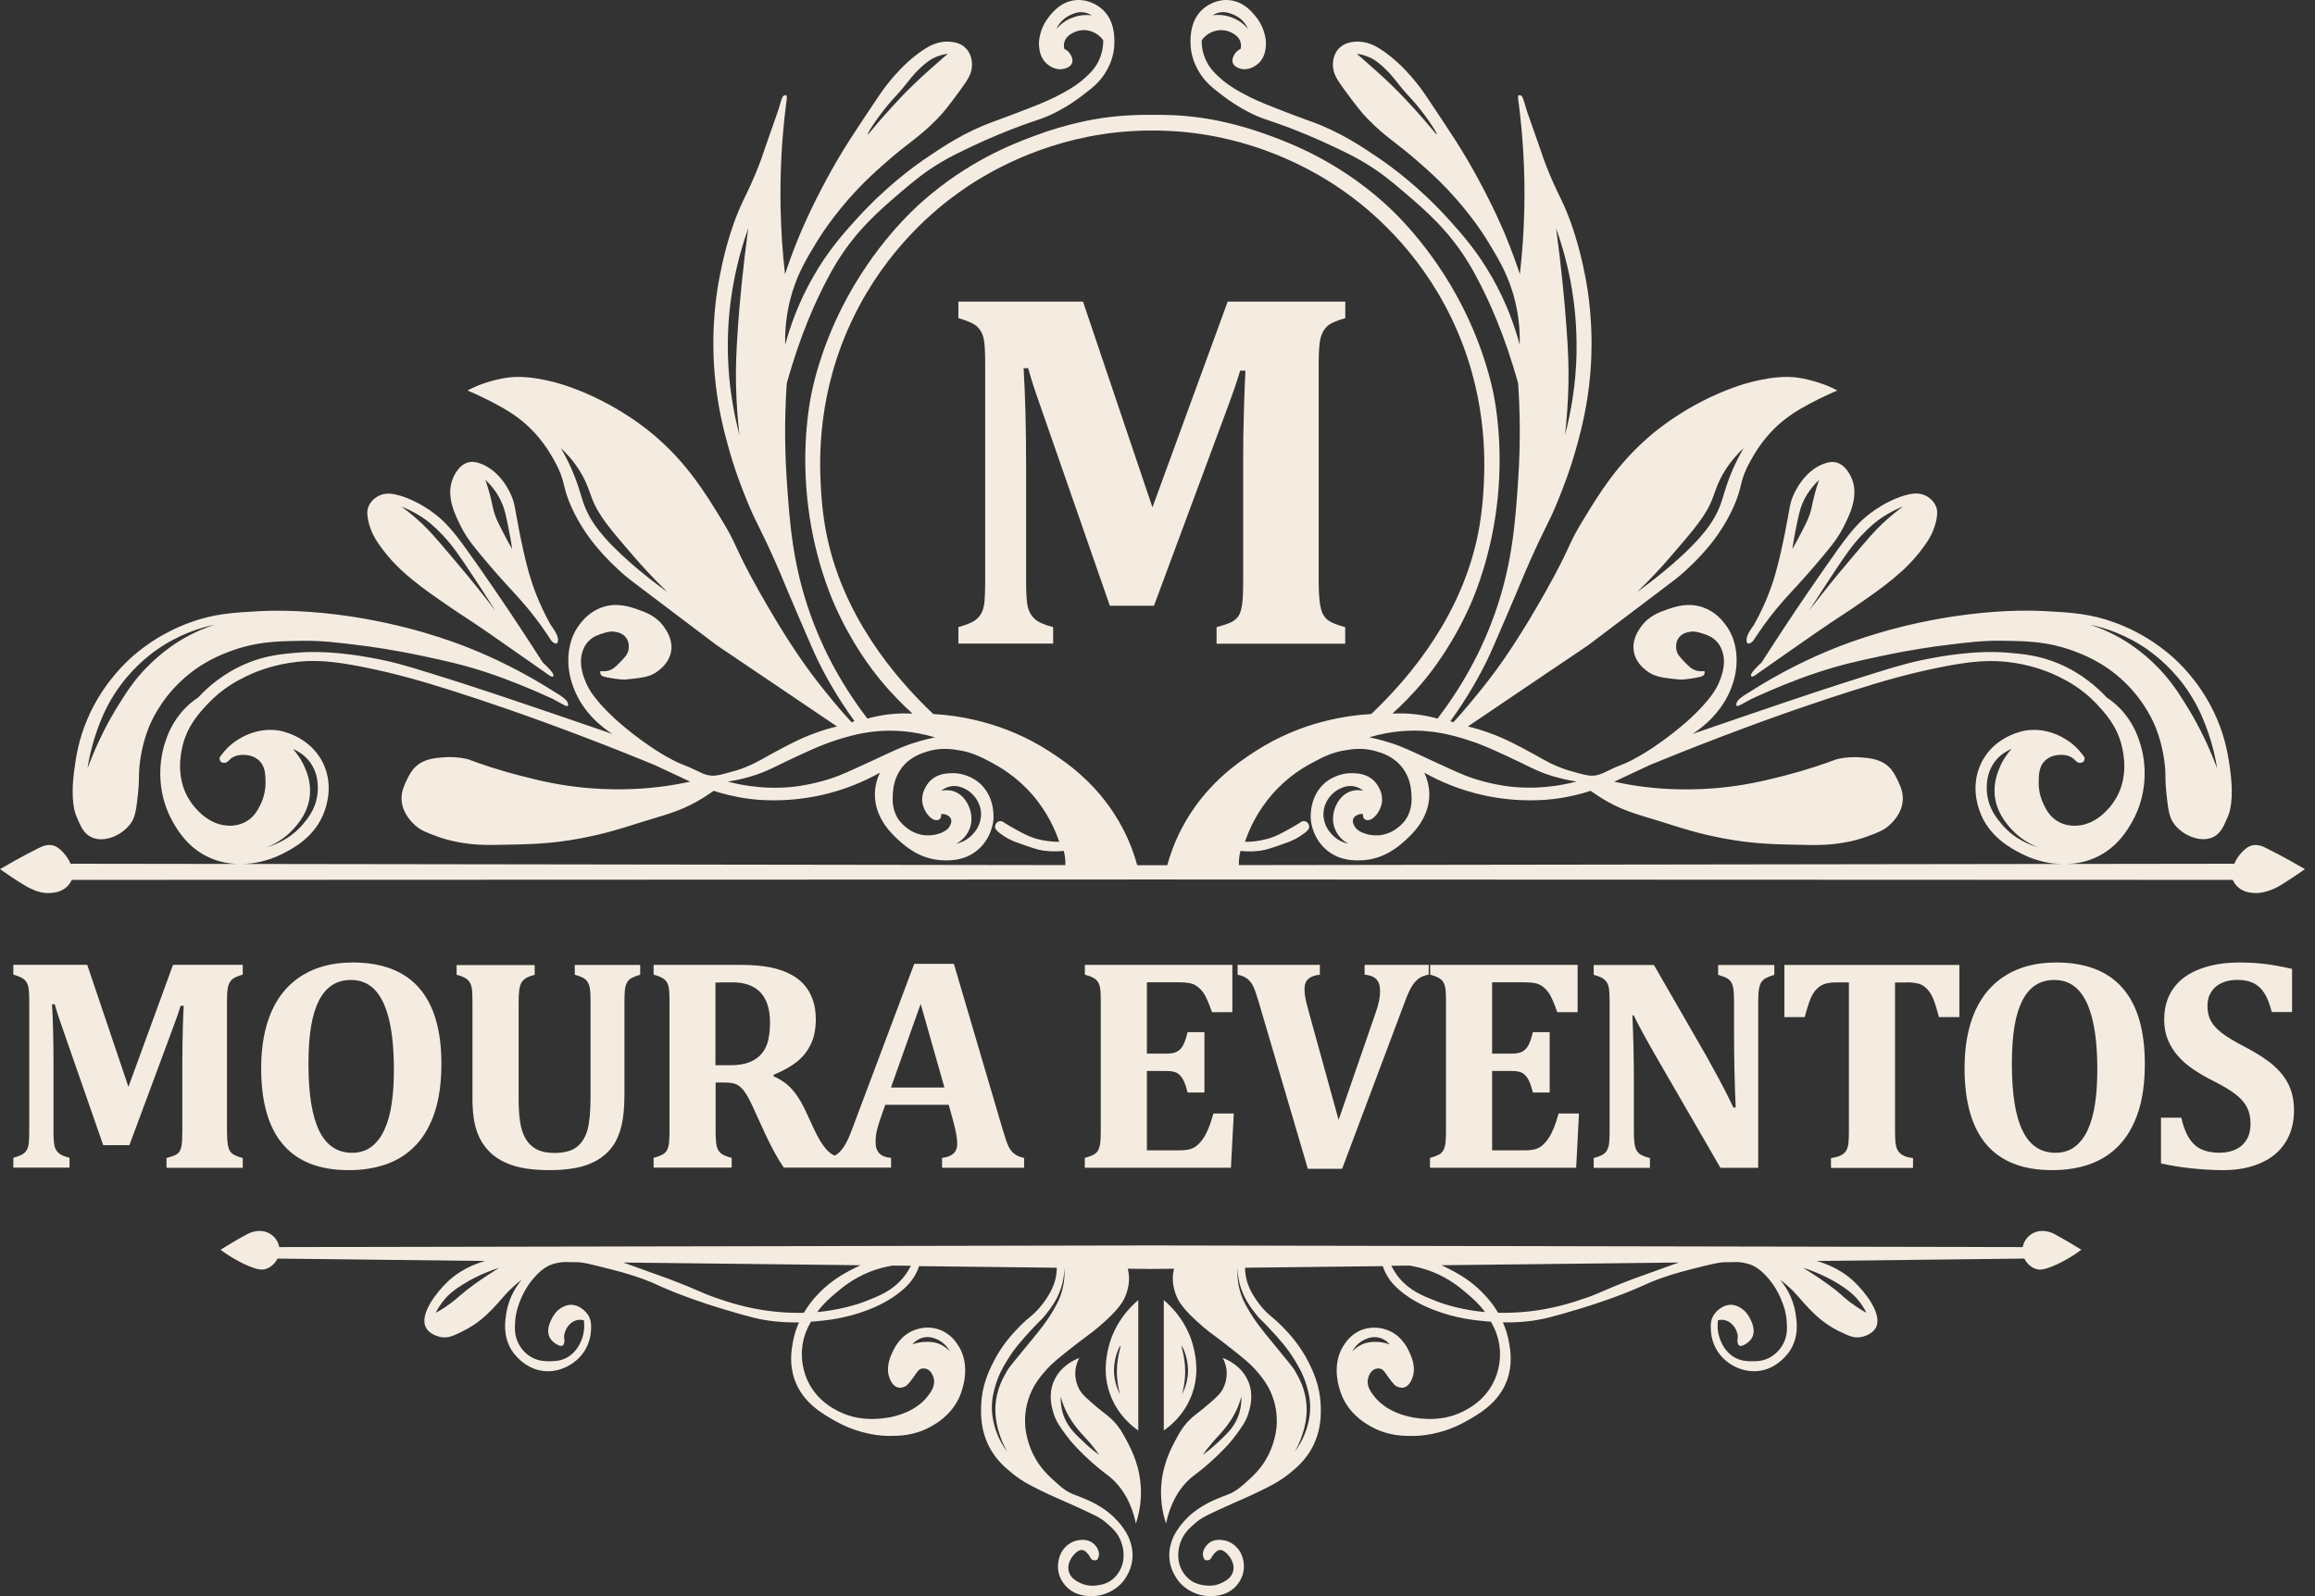 <svg width="116" height="80" viewBox="0 0 116 80" fill="none" xmlns="http://www.w3.org/2000/svg">
<rect x="0" y="0" width="116" height="80" fill="#333333" stroke="none"/>
<path d="M102.506 61.709H102.499C102.728 61.737 102.888 61.82 102.989 61.876C103.532 62.172 104.027 62.475 104.291 62.639C103.814 62.997 103.382 63.227 103.065 63.373C102.43 63.668 102.196 63.655 102.036 63.606C101.675 63.502 101.494 63.19 101.469 63.144C101.462 63.126 101.448 63.105 101.438 63.081L91.027 63.202C92.019 63.477 92.627 63.971 92.92 64.25C93.425 64.73 94.361 65.876 93.992 66.551C93.829 66.847 93.446 66.99 93.189 67.024C92.872 67.066 92.621 66.947 92.193 66.742C91.727 66.52 91.4 66.269 91.257 66.154C90.808 65.792 90.439 65.367 90.147 65.033C90.067 64.943 89.983 64.845 89.848 64.706C89.59 64.445 89.357 64.26 89.2 64.145C89.412 64.4 89.823 64.961 89.962 65.778C90.031 66.192 90.16 66.937 89.712 67.664C89.656 67.755 89.102 68.618 88.086 68.719C87.55 68.771 87.136 68.591 86.993 68.524C86.405 68.256 86.113 67.81 86.047 67.702C85.762 67.243 85.734 66.809 85.727 66.648C85.716 66.44 85.709 66.206 85.841 65.962C85.859 65.923 85.963 65.743 86.179 65.594C86.269 65.528 86.464 65.395 86.739 65.398C86.972 65.402 87.136 65.503 87.233 65.562C87.491 65.722 87.609 65.941 87.668 66.046C87.745 66.185 87.999 66.651 87.794 67.041C87.7 67.219 87.546 67.313 87.494 67.348C87.414 67.4 87.244 67.504 87.147 67.439C87.074 67.39 87.06 67.261 87.06 67.216C87.056 67.147 87.069 67.098 87.069 67.08C87.114 66.862 86.956 66.588 86.944 66.568C86.909 66.509 86.715 66.2 86.356 66.154C86.242 66.14 86.144 66.157 86.085 66.175C86.057 66.373 86.036 66.742 86.199 67.152C86.262 67.312 86.447 67.779 86.934 68.044C87.257 68.222 87.564 68.228 87.776 68.228C87.982 68.232 88.306 68.235 88.657 68.054C89.099 67.824 89.308 67.448 89.381 67.299C89.572 66.902 89.548 66.54 89.527 66.217C89.503 65.82 89.402 65.527 89.325 65.318C89.043 64.525 88.594 64.052 88.493 63.947C88.316 63.763 88.152 63.596 87.874 63.453C87.759 63.397 87.526 63.293 87.105 63.255L86.318 63.265C86.04 63.3 85.757 63.362 85.378 63.456C84.369 63.707 83.86 63.836 83.126 64.103C82.416 64.364 82.458 64.403 81.57 64.758C81.305 64.862 80.352 65.242 79.075 65.621C77.899 65.973 77.31 66.147 76.503 66.231C76.047 66.279 75.643 66.286 75.306 66.279C75.438 66.575 75.546 66.906 75.612 67.274C75.682 67.664 75.803 68.364 75.522 69.157C75.104 70.326 74.095 70.884 73.42 71.26C72.195 71.942 71.081 71.97 70.816 71.97C70.319 71.973 69.581 71.969 68.78 71.545C68.471 71.378 67.726 70.971 67.298 70.087C67.239 69.965 66.609 68.611 67.298 67.483C67.409 67.302 67.691 66.853 68.265 66.644C68.828 66.443 69.326 66.592 69.504 66.658C70.228 66.923 70.521 67.556 70.625 67.779C70.719 67.978 70.976 68.532 70.768 69.067C70.726 69.176 70.607 69.481 70.343 69.544C70.183 69.582 70.044 69.512 69.995 69.491C69.919 69.456 69.828 69.394 69.532 68.977C69.362 68.736 69.312 68.646 69.184 68.605C69.052 68.563 68.931 68.608 68.902 68.618C68.61 68.73 68.543 69.116 68.54 69.147C68.481 69.52 68.731 69.83 68.912 70.049C69.041 70.205 69.25 70.418 69.622 70.63C69.796 70.727 70.336 71.013 71.144 71.093C71.547 71.131 72.407 71.204 73.336 70.731C73.628 70.581 74.29 70.233 74.742 69.453C75.177 68.709 75.177 67.985 75.156 67.661C75.111 67.038 74.895 66.575 74.707 66.244C74.638 66.241 74.575 66.234 74.519 66.231C73.928 66.178 72.97 66.088 71.832 65.649C71.54 65.538 70.771 65.221 70.113 64.653C69.845 64.42 69.671 64.212 69.532 63.985C69.417 63.794 69.34 63.617 69.288 63.46L62.387 63.54C62.387 63.641 62.393 63.76 62.414 63.895C62.473 64.289 62.634 64.759 63.11 65.371C63.542 65.931 63.727 65.948 64.269 66.505C64.551 66.794 65.139 67.403 65.585 68.305C65.794 68.729 66.135 69.436 66.177 70.414C66.194 70.839 66.222 71.684 65.745 72.568C65.397 73.212 64.945 73.581 64.61 73.853C64.067 74.294 63.532 74.548 62.727 74.928C62.512 75.032 62.62 74.977 61.812 75.335C60.434 75.951 60.201 76.077 59.937 76.303C59.616 76.574 59.313 76.842 59.149 77.309C59.101 77.448 58.903 78.04 59.188 78.635C59.237 78.739 59.38 79.025 59.696 79.233C59.943 79.397 60.176 79.431 60.309 79.452C60.472 79.477 60.82 79.522 61.192 79.349C61.37 79.265 61.687 79.115 61.784 78.773C61.885 78.425 61.68 78.127 61.631 78.054C61.603 78.012 61.342 77.636 61.088 77.691C60.938 77.723 60.813 77.904 60.778 77.949C60.698 78.061 60.685 78.141 60.598 78.183C60.518 78.221 60.434 78.204 60.371 78.183C60.343 78.144 60.309 78.088 60.288 78.016C60.222 77.758 60.396 77.49 60.566 77.351C60.824 77.142 61.134 77.177 61.256 77.19C61.614 77.229 61.843 77.434 61.913 77.5C62.369 77.918 62.334 78.523 62.327 78.61C62.292 79.087 62.025 79.407 61.91 79.525C61.409 80.044 60.709 80.006 60.518 79.995C59.762 79.957 59.285 79.497 59.185 79.397C59.121 79.329 58.631 78.825 58.593 78.05C58.572 77.667 58.673 77.368 58.715 77.239C58.826 76.909 58.986 76.689 59.115 76.512C59.164 76.445 59.383 76.149 59.759 75.836C59.812 75.794 60.066 75.586 60.441 75.381C60.734 75.221 61.012 75.109 61.221 75.025C61.523 74.904 61.6 74.889 61.781 74.792C61.941 74.702 62.094 74.594 62.282 74.431C62.773 73.999 63.233 73.595 63.577 72.885C63.949 72.123 63.974 71.454 63.977 71.305C63.988 70.773 63.883 70.366 63.827 70.185C63.604 69.45 63.198 68.98 62.892 68.632C62.627 68.332 62.276 68.05 61.583 67.504C60.789 66.874 60.765 66.909 60.281 66.498C59.269 65.635 59.049 65.208 58.948 64.957C58.76 64.494 58.763 64.135 58.767 64.027C58.77 63.86 58.798 63.718 58.829 63.589L57.671 63.602L56.512 63.589C56.543 63.718 56.567 63.864 56.574 64.027C56.578 64.135 56.581 64.494 56.394 64.957C56.293 65.208 56.073 65.639 55.06 66.498C54.577 66.909 54.552 66.878 53.759 67.504C53.066 68.05 52.715 68.333 52.45 68.632C52.14 68.98 51.736 69.447 51.514 70.185C51.458 70.366 51.35 70.773 51.364 71.305C51.368 71.458 51.396 72.126 51.765 72.885C52.109 73.591 52.564 73.996 53.059 74.431C53.243 74.598 53.397 74.701 53.56 74.792C53.741 74.893 53.818 74.904 54.12 75.025C54.329 75.109 54.608 75.221 54.9 75.381C55.275 75.586 55.529 75.79 55.582 75.836C55.958 76.146 56.178 76.446 56.227 76.512C56.355 76.689 56.515 76.909 56.626 77.239C56.668 77.365 56.769 77.667 56.748 78.05C56.71 78.826 56.222 79.33 56.156 79.397C56.055 79.497 55.578 79.957 54.823 79.995C54.631 80.006 53.933 80.044 53.432 79.525C53.317 79.407 53.048 79.087 53.014 78.61C53.01 78.523 52.975 77.914 53.428 77.5C53.497 77.434 53.727 77.229 54.086 77.19C54.208 77.177 54.517 77.142 54.774 77.351C54.948 77.49 55.123 77.758 55.054 78.016C55.033 78.089 54.998 78.144 54.97 78.183C54.907 78.204 54.82 78.221 54.743 78.183C54.656 78.141 54.639 78.061 54.562 77.949C54.528 77.904 54.403 77.723 54.253 77.691C53.999 77.636 53.738 78.015 53.71 78.054C53.661 78.127 53.459 78.426 53.557 78.773C53.651 79.115 53.971 79.265 54.148 79.349C54.521 79.526 54.869 79.477 55.032 79.452C55.164 79.431 55.398 79.397 55.645 79.233C55.961 79.025 56.101 78.739 56.153 78.635C56.435 78.04 56.24 77.451 56.191 77.309C56.028 76.839 55.725 76.574 55.405 76.303C55.141 76.076 54.907 75.951 53.529 75.335C52.722 74.973 52.829 75.029 52.613 74.928C51.809 74.548 51.273 74.294 50.73 73.853C50.396 73.578 49.944 73.212 49.596 72.568C49.119 71.684 49.147 70.839 49.164 70.414C49.206 69.433 49.547 68.729 49.756 68.305C50.205 67.4 50.789 66.79 51.071 66.505C51.614 65.948 51.796 65.931 52.23 65.371C52.707 64.759 52.867 64.289 52.927 63.895C52.948 63.76 52.954 63.641 52.954 63.54L46.053 63.46C46.001 63.617 45.924 63.794 45.81 63.985C45.67 64.212 45.495 64.424 45.227 64.653C44.573 65.221 43.801 65.538 43.509 65.649C42.371 66.088 41.414 66.178 40.822 66.231C40.767 66.234 40.7 66.237 40.634 66.244C40.446 66.575 40.226 67.038 40.185 67.661C40.164 67.985 40.167 68.709 40.599 69.453C41.054 70.236 41.712 70.581 42.005 70.731C42.934 71.204 43.798 71.131 44.198 71.093C45.005 71.016 45.545 70.727 45.719 70.63C46.094 70.418 46.3 70.205 46.429 70.049C46.606 69.83 46.856 69.52 46.801 69.147C46.794 69.116 46.732 68.73 46.44 68.618C46.412 68.604 46.289 68.563 46.157 68.605C46.029 68.643 45.98 68.733 45.81 68.977C45.514 69.394 45.423 69.456 45.347 69.491C45.298 69.516 45.158 69.582 44.998 69.544C44.737 69.481 44.615 69.175 44.573 69.067C44.364 68.535 44.623 67.978 44.717 67.779C44.821 67.556 45.113 66.923 45.837 66.658C46.014 66.592 46.512 66.439 47.076 66.644C47.65 66.853 47.933 67.302 48.044 67.483C48.733 68.611 48.103 69.965 48.044 70.087C47.616 70.974 46.87 71.381 46.56 71.545C45.76 71.969 45.023 71.97 44.525 71.97C44.261 71.966 43.15 71.938 41.922 71.26C41.243 70.884 40.237 70.327 39.819 69.157C39.538 68.364 39.659 67.664 39.728 67.274C39.795 66.909 39.903 66.575 40.035 66.279C39.698 66.286 39.294 66.276 38.838 66.231C38.03 66.147 37.442 65.973 36.266 65.621C34.985 65.242 34.035 64.862 33.77 64.758C32.883 64.403 32.928 64.365 32.215 64.103C31.48 63.836 30.976 63.71 29.963 63.456C29.584 63.359 29.302 63.296 29.023 63.265L28.236 63.255C27.816 63.293 27.583 63.394 27.468 63.453C27.189 63.596 27.025 63.763 26.848 63.947C26.747 64.052 26.297 64.525 26.016 65.318C25.942 65.527 25.842 65.817 25.814 66.217C25.794 66.54 25.769 66.902 25.96 67.299C26.03 67.448 26.243 67.828 26.685 68.054C27.039 68.235 27.359 68.228 27.564 68.228C27.777 68.225 28.084 68.222 28.407 68.044C28.895 67.776 29.079 67.309 29.142 67.152C29.302 66.742 29.284 66.373 29.256 66.175C29.193 66.154 29.099 66.14 28.984 66.154C28.626 66.196 28.431 66.509 28.396 66.568C28.384 66.589 28.23 66.862 28.271 67.08C28.275 67.098 28.286 67.15 28.282 67.216C28.279 67.261 28.267 67.39 28.194 67.439C28.097 67.504 27.927 67.4 27.847 67.348C27.794 67.313 27.642 67.219 27.548 67.041C27.343 66.651 27.596 66.189 27.673 66.046C27.732 65.942 27.85 65.722 28.107 65.562C28.205 65.503 28.372 65.402 28.602 65.398C28.877 65.395 29.072 65.531 29.162 65.594C29.377 65.743 29.479 65.926 29.5 65.962C29.632 66.206 29.626 66.44 29.615 66.648C29.608 66.812 29.58 67.243 29.295 67.702C29.229 67.81 28.936 68.256 28.348 68.524C28.205 68.591 27.79 68.774 27.255 68.719C26.235 68.614 25.686 67.754 25.63 67.664C25.185 66.937 25.309 66.189 25.379 65.778C25.515 64.96 25.926 64.403 26.142 64.145C25.985 64.26 25.752 64.445 25.494 64.706C25.358 64.842 25.274 64.939 25.194 65.033C24.905 65.367 24.533 65.792 24.084 66.154C23.941 66.269 23.614 66.516 23.148 66.742C22.72 66.951 22.473 67.066 22.152 67.024C21.895 66.99 21.512 66.846 21.349 66.551C20.976 65.876 21.916 64.734 22.421 64.25C22.713 63.968 23.323 63.477 24.314 63.202L13.904 63.081C13.894 63.105 13.883 63.126 13.873 63.144C13.848 63.186 13.667 63.499 13.306 63.606C13.146 63.652 12.916 63.669 12.275 63.373C11.959 63.227 11.527 62.997 11.05 62.639C11.314 62.472 11.809 62.172 12.352 61.876C12.453 61.824 12.613 61.737 12.843 61.709C12.958 61.695 13.219 61.671 13.486 61.813C13.556 61.852 13.88 62.033 13.977 62.434C13.984 62.458 13.988 62.482 13.991 62.506L57.674 62.423L101.357 62.506C101.361 62.482 101.364 62.458 101.371 62.434C101.472 62.034 101.791 61.849 101.861 61.813C102.129 61.667 102.388 61.695 102.506 61.709ZM54.079 68.064C54.01 68.193 53.908 68.423 53.884 68.723C53.877 68.817 53.857 69.214 54.079 69.631C54.176 69.812 54.288 69.941 54.66 70.268C55.207 70.751 55.402 70.86 55.645 71.079L55.791 71.221C56.119 71.562 56.305 71.915 56.512 72.314C56.727 72.725 57.163 73.588 57.17 74.772C57.173 75.14 57.135 75.701 56.919 76.358C56.693 75.311 56.268 74.688 55.913 74.309C55.52 73.884 55.308 73.866 54.406 73.014C53.902 72.537 53.64 72.228 53.421 71.932C53.115 71.517 52.913 71.239 52.784 70.811C52.708 70.553 52.523 69.944 52.784 69.283C53.115 68.438 53.926 68.12 54.079 68.064ZM61.27 68.061C61.423 68.117 62.234 68.434 62.565 69.279C62.825 69.941 62.641 70.55 62.565 70.808C62.436 71.235 62.234 71.51 61.928 71.928C61.712 72.224 61.447 72.53 60.942 73.011L60.938 73.014C60.041 73.866 59.828 73.884 59.432 74.309C59.077 74.688 58.652 75.311 58.426 76.358C58.21 75.701 58.176 75.14 58.176 74.772C58.183 73.585 58.621 72.725 58.833 72.314C59.07 71.859 59.279 71.462 59.703 71.075C59.947 70.856 60.139 70.748 60.688 70.265C61.061 69.938 61.172 69.808 61.27 69.627C61.492 69.209 61.472 68.813 61.465 68.719C61.441 68.42 61.339 68.19 61.27 68.061ZM53.149 69.996C53.136 70.522 53.265 70.898 53.362 71.117C53.578 71.601 53.905 71.903 54.368 72.335L54.364 72.339C54.65 72.6 54.904 72.798 55.081 72.927C55.032 72.854 54.949 72.739 54.841 72.6C54.434 72.067 54.277 71.987 53.943 71.556C53.794 71.361 53.596 71.099 53.411 70.713C53.275 70.431 53.198 70.177 53.149 69.996ZM62.202 69.993C62.153 70.178 62.077 70.428 61.941 70.71C61.757 71.096 61.558 71.36 61.408 71.552C61.074 71.983 60.921 72.064 60.511 72.596L60.507 72.593C60.403 72.728 60.319 72.847 60.267 72.92C60.444 72.791 60.699 72.597 60.984 72.332C61.447 71.9 61.774 71.597 61.99 71.113C62.088 70.897 62.216 70.518 62.202 69.993ZM53.334 63.498C53.334 63.689 53.32 63.982 53.236 64.319C53.055 65.061 52.659 65.562 52.391 65.899C52.154 66.195 52.158 66.133 51.709 66.62C51.243 67.128 50.831 67.573 50.448 68.214C50.264 68.52 50.035 68.907 49.871 69.475C49.791 69.756 49.676 70.17 49.704 70.72C49.711 70.817 49.735 71.243 49.927 71.765C50.09 72.217 50.309 72.551 50.477 72.77C50.365 72.576 50.222 72.3 50.107 71.956C50.017 71.688 49.837 71.127 49.882 70.428C49.934 69.638 50.251 69.073 50.48 68.677C50.558 68.544 50.899 68.13 51.573 67.31C52.113 66.655 52.485 66.206 52.86 65.531C53.024 65.239 53.094 65.071 53.147 64.925L53.143 64.929C53.348 64.354 53.358 63.836 53.334 63.498ZM62.011 63.491C61.99 63.829 61.997 64.348 62.202 64.922C62.254 65.068 62.324 65.235 62.487 65.527C62.863 66.199 63.236 66.651 63.775 67.306C64.451 68.127 64.792 68.542 64.868 68.674C65.098 69.071 65.415 69.635 65.467 70.425C65.515 71.124 65.331 71.684 65.24 71.952C65.125 72.297 64.986 72.572 64.871 72.767C65.038 72.547 65.258 72.213 65.422 71.761C65.613 71.239 65.641 70.814 65.644 70.717C65.676 70.167 65.558 69.753 65.478 69.471C65.314 68.907 65.084 68.517 64.899 68.211C64.517 67.571 64.109 67.125 63.64 66.617C63.191 66.13 63.194 66.192 62.957 65.897L62.954 65.893C62.686 65.555 62.293 65.054 62.108 64.312C62.025 63.971 62.011 63.683 62.011 63.491ZM57.037 71.698C56.734 71.489 56.07 70.967 55.684 70.034C55.235 68.956 55.44 67.996 55.53 67.599C55.837 66.248 56.706 65.441 57.037 65.162V71.698ZM58.315 65.162C58.645 65.441 59.515 66.248 59.821 67.599C59.912 67.996 60.117 68.956 59.668 70.034C59.282 70.967 58.617 71.489 58.315 71.698V65.162ZM56.147 67.452C56.115 67.445 55.83 67.974 55.819 68.643C55.812 69.185 55.986 69.624 56.125 69.895C56.048 69.624 55.965 69.224 55.965 68.74C55.968 67.989 56.181 67.466 56.149 67.455L56.147 67.452ZM59.202 67.459C59.171 67.466 59.387 67.992 59.387 68.743C59.387 69.224 59.304 69.617 59.228 69.888C59.37 69.612 59.539 69.183 59.529 68.649C59.519 67.982 59.234 67.45 59.202 67.459ZM69.114 67.048C68.752 66.954 68.456 67.104 68.338 67.163C67.99 67.337 67.82 67.622 67.761 67.737H67.764C67.851 67.64 68.011 67.487 68.258 67.379C68.519 67.264 68.745 67.257 68.905 67.257C69.201 67.253 69.452 67.316 69.64 67.386C69.57 67.306 69.4 67.121 69.114 67.048ZM47.017 67.16C46.898 67.101 46.603 66.951 46.241 67.045C45.956 67.121 45.781 67.303 45.715 67.383C45.903 67.313 46.154 67.251 46.449 67.254H46.453C46.613 67.254 46.84 67.26 47.101 67.375C47.344 67.483 47.508 67.637 47.595 67.734C47.536 67.62 47.365 67.334 47.017 67.16ZM25.003 63.547C24.178 63.811 23.576 64.138 23.186 64.382C22.717 64.674 22.469 64.897 22.281 65.12C22.062 65.378 21.92 65.625 21.833 65.803C21.948 65.74 22.121 65.639 22.319 65.507C22.737 65.228 23.013 64.97 23.093 64.9V64.904C23.389 64.64 23.928 64.225 25.003 63.547ZM31.783 63.477C32.726 63.812 33.196 63.982 33.446 64.076C35.099 64.699 35.045 64.765 35.904 65.061C36.506 65.266 37.453 65.587 38.727 65.73C39.329 65.799 39.858 65.809 40.282 65.799H40.279C40.645 65.18 41.072 64.769 41.277 64.581C41.865 64.042 42.482 63.728 42.865 63.536C42.952 63.491 43.036 63.453 43.119 63.415L31.227 63.279C31.39 63.338 31.571 63.401 31.783 63.477ZM72.23 63.415C72.313 63.453 72.397 63.494 72.483 63.536C72.866 63.728 73.486 64.042 74.07 64.581C74.276 64.772 74.704 65.18 75.069 65.799C75.494 65.806 76.023 65.796 76.625 65.73C77.895 65.587 78.842 65.269 79.447 65.061C80.307 64.765 80.252 64.699 81.905 64.076C82.156 63.982 82.629 63.815 83.568 63.477H83.565C83.778 63.401 83.959 63.335 84.122 63.279L72.23 63.415ZM90.352 63.54C91.43 64.215 91.97 64.633 92.263 64.897C92.339 64.971 92.618 65.225 93.035 65.503C93.234 65.639 93.408 65.736 93.522 65.799C93.435 65.621 93.293 65.374 93.073 65.116C92.882 64.897 92.638 64.671 92.169 64.379V64.375C91.779 64.135 91.176 63.808 90.352 63.54ZM44.727 63.432C44.372 63.491 43.978 63.585 43.565 63.752C42.736 64.086 42.203 64.532 41.876 64.811C41.566 65.075 41.246 65.35 40.947 65.761C41.086 65.75 41.195 65.737 41.261 65.73C42.419 65.583 43.213 65.284 43.387 65.214C44.083 64.942 44.713 64.688 45.242 64.055H45.245C45.423 63.839 45.549 63.63 45.643 63.442L44.727 63.432ZM69.717 63.442C69.811 63.63 69.936 63.843 70.113 64.055C70.639 64.688 71.272 64.942 71.968 65.214C72.142 65.284 72.936 65.587 74.095 65.73H74.099C74.165 65.737 74.272 65.747 74.411 65.761C74.112 65.35 73.792 65.075 73.482 64.811C73.155 64.532 72.622 64.086 71.794 63.752C71.38 63.589 70.987 63.491 70.632 63.432L69.717 63.442ZM17.656 48.24C19.142 48.24 20.256 48.665 21.001 49.518C21.746 50.37 22.118 51.637 22.118 53.315C22.118 54.254 22.006 55.062 21.787 55.733C21.564 56.405 21.251 56.958 20.844 57.39C20.436 57.821 19.95 58.138 19.379 58.344C18.808 58.549 18.175 58.649 17.476 58.649C16.014 58.649 14.917 58.222 14.187 57.369C13.452 56.516 13.086 55.235 13.086 53.533C13.086 52.416 13.264 51.462 13.619 50.669C13.974 49.876 14.499 49.274 15.188 48.863C15.877 48.449 16.699 48.243 17.652 48.243L17.656 48.24ZM32.079 48.855C31.902 48.904 31.759 48.96 31.654 49.016C31.55 49.071 31.47 49.152 31.414 49.253C31.358 49.354 31.323 49.482 31.31 49.639C31.296 49.795 31.289 49.994 31.289 50.23V54.888C31.289 55.504 31.241 56.019 31.14 56.433C31.039 56.847 30.886 57.199 30.677 57.48C30.468 57.762 30.206 57.992 29.896 58.166C29.587 58.34 29.235 58.465 28.849 58.538C28.459 58.611 28.024 58.649 27.544 58.649C26.837 58.649 26.239 58.58 25.755 58.431C25.271 58.281 24.875 58.061 24.568 57.766C24.3 57.507 24.094 57.2 23.948 56.846L23.893 56.697C23.747 56.273 23.674 55.73 23.674 55.065V50.244C23.674 50.011 23.67 49.813 23.656 49.656C23.642 49.5 23.611 49.371 23.559 49.27C23.506 49.17 23.43 49.089 23.322 49.026C23.218 48.964 23.068 48.908 22.88 48.859V48.369H26.792V48.859C26.59 48.912 26.44 48.971 26.343 49.033C26.245 49.096 26.173 49.169 26.124 49.26C26.075 49.35 26.04 49.469 26.02 49.611C25.999 49.754 25.988 49.966 25.988 50.244V55.162C25.988 55.552 26.013 55.911 26.061 56.234C26.11 56.558 26.201 56.837 26.333 57.066C26.465 57.296 26.646 57.473 26.879 57.599C27.112 57.724 27.412 57.787 27.78 57.787C28.285 57.787 28.665 57.682 28.912 57.48C29.159 57.279 29.337 56.993 29.438 56.628C29.538 56.263 29.591 55.716 29.591 54.992V50.237C29.591 49.865 29.577 49.604 29.542 49.458C29.507 49.312 29.444 49.194 29.351 49.103C29.257 49.013 29.072 48.928 28.801 48.855V48.365H32.079V48.855ZM103.011 48.24C104.497 48.24 105.611 48.665 106.355 49.518C107.1 50.37 107.473 51.637 107.473 53.315C107.473 54.254 107.364 55.062 107.142 55.733C106.919 56.405 106.605 56.958 106.198 57.39C105.791 57.821 105.304 58.138 104.733 58.344C104.163 58.549 103.529 58.649 102.829 58.649C101.367 58.649 100.274 58.222 99.54 57.369C98.806 56.516 98.44 55.235 98.44 53.533C98.441 52.416 98.618 51.462 98.973 50.669C99.328 49.876 99.854 49.277 100.543 48.863C101.232 48.449 102.053 48.243 103.007 48.243L103.011 48.24ZM112.206 48.243C112.648 48.243 113.069 48.264 113.473 48.312C113.876 48.361 114.336 48.445 114.851 48.563V50.725H113.831C113.737 50.331 113.615 50.019 113.469 49.789C113.323 49.556 113.142 49.385 112.923 49.277C112.704 49.169 112.429 49.113 112.095 49.113C111.813 49.113 111.559 49.162 111.336 49.263C111.113 49.36 110.935 49.51 110.807 49.705C110.678 49.9 110.611 50.126 110.611 50.415C110.611 50.704 110.667 50.951 110.778 51.163C110.893 51.375 111.078 51.581 111.343 51.783C111.607 51.985 111.99 52.214 112.491 52.472C113.1 52.792 113.58 53.102 113.932 53.408L113.922 53.405C114.273 53.711 114.53 54.045 114.697 54.403C114.864 54.765 114.948 55.183 114.948 55.66C114.948 56.273 114.805 56.802 114.523 57.251C114.242 57.703 113.831 58.048 113.288 58.288C112.749 58.528 112.122 58.649 111.412 58.649C110.904 58.649 110.378 58.618 109.828 58.562C109.278 58.503 108.763 58.42 108.283 58.312V56.019H109.303C109.428 56.61 109.637 57.052 109.926 57.341C110.215 57.63 110.643 57.776 111.203 57.776C111.495 57.776 111.76 57.728 111.993 57.627C112.226 57.529 112.415 57.369 112.558 57.147C112.7 56.924 112.77 56.648 112.77 56.315C112.77 56.008 112.71 55.74 112.599 55.514C112.487 55.288 112.303 55.072 112.049 54.87C111.795 54.668 111.444 54.452 110.991 54.223C110.601 54.031 110.253 53.83 109.939 53.621C109.626 53.412 109.359 53.182 109.14 52.932C108.917 52.681 108.746 52.406 108.624 52.106C108.502 51.807 108.443 51.473 108.443 51.101C108.443 50.492 108.597 49.969 108.899 49.545C109.202 49.12 109.641 48.794 110.215 48.574C110.786 48.355 111.451 48.243 112.206 48.243ZM66.135 48.852H66.128C65.871 48.88 65.679 48.953 65.554 49.068C65.429 49.183 65.366 49.343 65.366 49.552C65.366 49.715 65.383 49.876 65.411 50.032C65.442 50.189 65.505 50.439 65.599 50.78L67.075 56.13L68.916 50.805C68.989 50.596 69.048 50.401 69.09 50.217C69.132 50.032 69.152 49.837 69.152 49.636C69.152 49.392 69.086 49.204 68.961 49.075C68.836 48.947 68.641 48.873 68.377 48.852V48.361H71.589V48.852C71.401 48.88 71.241 48.943 71.108 49.033C70.976 49.124 70.858 49.256 70.75 49.427C70.642 49.597 70.517 49.879 70.374 50.266L67.252 58.58H65.533L63.076 50.237C62.968 49.865 62.874 49.601 62.801 49.444C62.728 49.288 62.63 49.162 62.512 49.065C62.394 48.967 62.227 48.898 62.015 48.852V48.361H66.135V48.852ZM98.18 50.978H97.159C97.065 50.641 96.992 50.394 96.936 50.234C96.884 50.074 96.822 49.938 96.756 49.827C96.69 49.716 96.617 49.622 96.544 49.549C96.471 49.476 96.39 49.416 96.307 49.371C96.223 49.326 96.115 49.291 95.99 49.27C95.865 49.246 95.698 49.235 95.496 49.235L95.492 49.242H94.956V56.67C94.956 56.931 94.964 57.133 94.978 57.269C94.995 57.404 95.022 57.515 95.061 57.599C95.102 57.682 95.151 57.752 95.207 57.804C95.263 57.856 95.343 57.906 95.443 57.947C95.544 57.989 95.684 58.023 95.858 58.048V58.538H91.747V58.048C91.956 58.013 92.12 57.967 92.242 57.908C92.364 57.849 92.455 57.769 92.514 57.665C92.573 57.561 92.611 57.425 92.625 57.265C92.639 57.105 92.645 56.903 92.645 56.666V49.239H92.043C91.744 49.239 91.517 49.273 91.357 49.343C91.197 49.412 91.062 49.52 90.943 49.67C90.825 49.819 90.724 50.018 90.641 50.269C90.557 50.519 90.487 50.756 90.432 50.978H89.412V48.365H98.18V50.978ZM85.514 52.949C85.677 53.238 85.89 53.628 86.154 54.118C86.419 54.609 86.653 55.072 86.855 55.511H86.973C86.917 54.324 86.889 53.029 86.889 51.623V50.237C86.889 49.914 86.875 49.681 86.851 49.538C86.826 49.395 86.788 49.284 86.735 49.211C86.683 49.135 86.614 49.072 86.527 49.023C86.44 48.975 86.294 48.919 86.092 48.859V48.368H88.907V48.859C88.709 48.922 88.57 48.978 88.486 49.023C88.403 49.065 88.333 49.127 88.277 49.2C88.218 49.273 88.177 49.388 88.145 49.538C88.114 49.688 88.1 49.921 88.1 50.234V58.531H86.207L82.856 52.736L82.862 52.74C82.41 51.954 82.076 51.337 81.863 50.892H81.797C81.846 51.96 81.87 53.089 81.87 54.275V56.673C81.87 57.045 81.888 57.306 81.926 57.456C81.964 57.606 82.031 57.724 82.128 57.812C82.225 57.898 82.406 57.974 82.674 58.044V58.535H79.858V58.044C80.043 57.995 80.185 57.94 80.293 57.881C80.401 57.818 80.481 57.738 80.533 57.637C80.585 57.536 80.621 57.407 80.635 57.254C80.649 57.101 80.655 56.906 80.655 56.673V50.23C80.655 49.862 80.638 49.605 80.606 49.462C80.575 49.319 80.506 49.2 80.405 49.106C80.304 49.013 80.123 48.929 79.858 48.859V48.368H82.876L85.514 52.949ZM6.436 54.474L8.67 48.358H12.164V48.849C11.899 48.925 11.722 49.006 11.628 49.093C11.534 49.18 11.468 49.298 11.43 49.444C11.391 49.59 11.374 49.851 11.374 50.224V56.666C11.374 56.969 11.388 57.209 11.419 57.387C11.447 57.564 11.51 57.7 11.601 57.79C11.695 57.884 11.882 57.968 12.164 58.041V58.531H8.343V58.041C8.562 57.982 8.715 57.929 8.799 57.884C8.886 57.842 8.948 57.783 8.997 57.71C9.046 57.64 9.081 57.529 9.102 57.383C9.126 57.237 9.136 56.993 9.136 56.655V53.005L9.14 52.998C9.14 52.594 9.146 52.121 9.16 51.574C9.174 51.028 9.191 50.642 9.205 50.412H9.049C8.99 50.61 8.923 50.805 8.857 50.996C8.791 51.188 8.666 51.529 8.481 52.02L6.483 57.397H5.172L3.069 51.355C2.944 51.014 2.836 50.672 2.742 50.335H2.606C2.655 51.156 2.68 52.124 2.68 53.241V56.67C2.68 57.035 2.698 57.293 2.732 57.435C2.767 57.581 2.836 57.7 2.94 57.794C3.045 57.888 3.226 57.968 3.483 58.03V58.522H0.668V58.03C0.852 57.981 0.996 57.926 1.104 57.867C1.211 57.808 1.291 57.731 1.347 57.63C1.402 57.532 1.437 57.404 1.447 57.251C1.458 57.098 1.465 56.899 1.465 56.662V50.221C1.465 49.842 1.451 49.584 1.416 49.444C1.381 49.305 1.319 49.194 1.225 49.103C1.131 49.013 0.946 48.929 0.668 48.849V48.358H4.371L6.436 54.474ZM50.254 56.652C50.362 57.024 50.455 57.289 50.528 57.445C50.601 57.602 50.699 57.728 50.817 57.825C50.936 57.923 51.103 57.992 51.315 58.037V58.528H47.205V58.037L47.201 58.034C47.459 58.006 47.65 57.933 47.775 57.818C47.901 57.703 47.964 57.543 47.964 57.334C47.964 57.181 47.946 57.007 47.911 56.819C47.876 56.631 47.821 56.394 47.741 56.105L47.539 55.375H44.358L44.111 56.081C44.042 56.279 43.986 56.475 43.94 56.659C43.895 56.844 43.874 57.042 43.874 57.251C43.874 57.738 44.135 57.999 44.65 58.034V58.524H39.28C38.995 58.128 38.668 57.536 38.306 56.753L37.725 55.48C37.551 55.104 37.404 54.835 37.278 54.675C37.157 54.518 37.028 54.407 36.895 54.348C36.767 54.289 36.561 54.258 36.29 54.258H35.858V56.655C35.858 57.028 35.876 57.289 35.911 57.438C35.946 57.588 36.016 57.71 36.113 57.797C36.211 57.884 36.395 57.965 36.663 58.034V58.524H32.751V58.034C32.935 57.986 33.078 57.93 33.185 57.874C33.293 57.818 33.374 57.738 33.426 57.637C33.478 57.536 33.513 57.407 33.527 57.251C33.541 57.094 33.548 56.896 33.548 56.659V50.237C33.548 50.004 33.544 49.809 33.53 49.649C33.516 49.493 33.485 49.364 33.433 49.263C33.38 49.162 33.3 49.082 33.192 49.02C33.088 48.957 32.939 48.901 32.751 48.852V48.361H37.095C37.679 48.361 38.181 48.403 38.588 48.483C38.995 48.563 39.357 48.689 39.663 48.859C39.921 48.999 40.136 49.172 40.317 49.385C40.498 49.597 40.634 49.841 40.731 50.123C40.829 50.401 40.878 50.728 40.878 51.101C40.878 51.588 40.791 52.005 40.62 52.353C40.45 52.702 40.217 52.991 39.928 53.221C39.639 53.45 39.249 53.669 38.762 53.871V53.944C39.127 54.104 39.433 54.317 39.673 54.581C39.913 54.846 40.129 55.184 40.324 55.591L40.794 56.603C41.003 57.056 41.212 57.394 41.417 57.62C41.535 57.752 41.671 57.85 41.817 57.923C41.862 57.899 41.914 57.877 41.956 57.843C42.095 57.735 42.221 57.584 42.336 57.397C42.451 57.209 42.572 56.937 42.701 56.586L45.81 48.31H47.797L50.254 56.652ZM61.75 50.731H60.73C60.566 50.262 60.427 49.941 60.312 49.774C60.198 49.611 60.058 49.479 59.901 49.382C59.745 49.284 59.474 49.235 59.091 49.235H57.469V52.81H58.45C58.669 52.81 58.84 52.778 58.965 52.716C59.09 52.653 59.192 52.549 59.275 52.406C59.355 52.26 59.435 52.037 59.508 51.734H60.351V54.759H59.508C59.438 54.473 59.362 54.254 59.278 54.101C59.191 53.951 59.09 53.843 58.976 53.777C58.857 53.711 58.683 53.68 58.45 53.68H57.469V57.658H59.084C59.258 57.658 59.404 57.644 59.523 57.623C59.64 57.602 59.748 57.564 59.842 57.509C59.936 57.457 60.026 57.379 60.113 57.285C60.2 57.191 60.278 57.087 60.344 56.98C60.41 56.872 60.483 56.725 60.556 56.548C60.632 56.37 60.712 56.123 60.803 55.81H61.822L61.68 58.528H54.357V58.037C54.542 57.988 54.684 57.933 54.792 57.877C54.9 57.821 54.98 57.742 55.032 57.641C55.084 57.54 55.119 57.41 55.133 57.254L55.137 57.251C55.151 57.094 55.157 56.896 55.157 56.659V50.237C55.157 50.004 55.154 49.809 55.141 49.649C55.127 49.493 55.095 49.364 55.043 49.263C54.991 49.162 54.91 49.082 54.803 49.02C54.698 48.957 54.548 48.901 54.36 48.852V48.361H61.75V50.731ZM79.051 50.731H78.031C77.868 50.262 77.728 49.941 77.613 49.774C77.499 49.611 77.363 49.479 77.203 49.382C77.046 49.284 76.775 49.235 76.392 49.235H74.767V52.81H75.752C75.971 52.809 76.141 52.778 76.267 52.716C76.392 52.653 76.493 52.549 76.576 52.406C76.656 52.26 76.737 52.037 76.81 51.734H77.651V54.759H76.81C76.74 54.473 76.664 54.254 76.58 54.101C76.493 53.951 76.392 53.843 76.277 53.777C76.159 53.711 75.985 53.68 75.752 53.68H74.767V57.658H76.382C76.556 57.658 76.702 57.644 76.82 57.623C76.939 57.602 77.047 57.564 77.141 57.509C77.235 57.457 77.325 57.379 77.412 57.285C77.499 57.191 77.576 57.087 77.642 56.98C77.708 56.872 77.777 56.725 77.853 56.548C77.93 56.37 78.01 56.123 78.101 55.81H79.12L78.978 58.528H71.655V58.037C71.84 57.988 71.982 57.933 72.09 57.877C72.198 57.821 72.278 57.742 72.33 57.641C72.382 57.54 72.418 57.41 72.432 57.254L72.435 57.251C72.448 57.094 72.455 56.896 72.455 56.659V50.237C72.455 50.004 72.452 49.809 72.439 49.649C72.425 49.493 72.393 49.364 72.341 49.263C72.292 49.162 72.208 49.082 72.103 49.02C71.999 48.957 71.85 48.901 71.662 48.852V48.361H79.051V50.731ZM17.587 49.117C16.866 49.117 16.334 49.458 15.982 50.148C15.631 50.837 15.456 51.832 15.456 53.332C15.456 54.832 15.638 55.949 15.996 56.68C16.355 57.414 16.904 57.779 17.645 57.779C18.025 57.779 18.352 57.675 18.62 57.47C18.888 57.264 19.104 56.975 19.271 56.606C19.438 56.234 19.557 55.799 19.63 55.291C19.703 54.786 19.737 54.23 19.737 53.624C19.737 52.636 19.66 51.807 19.504 51.139C19.347 50.474 19.114 49.97 18.798 49.629C18.481 49.288 18.078 49.117 17.587 49.117ZM102.94 49.117C102.22 49.117 101.687 49.458 101.336 50.148C100.985 50.837 100.811 51.832 100.811 53.332C100.811 54.832 100.989 55.949 101.351 56.68C101.709 57.414 102.259 57.779 103 57.779C103.379 57.779 103.707 57.675 103.975 57.47C104.242 57.264 104.458 56.975 104.625 56.606C104.792 56.234 104.91 55.799 104.983 55.291C105.056 54.786 105.092 54.23 105.092 53.624C105.092 52.636 105.015 51.807 104.858 51.139C104.702 50.474 104.469 49.97 104.152 49.629C103.836 49.288 103.431 49.117 102.94 49.117ZM44.644 54.508H47.323L46.133 50.315L44.644 54.508ZM36.69 49.235C36.263 49.235 35.984 49.239 35.849 49.249V53.391H36.586C36.986 53.391 37.314 53.338 37.571 53.23C37.832 53.126 38.034 52.977 38.188 52.785C38.34 52.594 38.444 52.368 38.5 52.11L38.497 52.113C38.556 51.856 38.584 51.571 38.584 51.265C38.584 50.59 38.424 50.081 38.107 49.743C37.787 49.406 37.317 49.235 36.69 49.235ZM61.606 0.008C62.309 0.081 62.724 0.586 62.901 0.802C63.013 0.934 63.278 1.282 63.386 1.787C63.414 1.919 63.455 2.114 63.424 2.368C63.403 2.535 63.365 2.855 63.114 3.123C62.909 3.339 62.543 3.537 62.185 3.45C62.115 3.433 61.857 3.37 61.777 3.161C61.681 2.902 61.928 2.625 61.951 2.602C62.028 2.522 62.108 2.476 62.164 2.448C62.181 2.372 62.199 2.253 62.164 2.121C62.05 1.697 61.526 1.558 61.447 1.54C61.378 1.526 61.137 1.474 60.849 1.561C60.48 1.672 60.274 1.933 60.211 2.023C60.211 2.277 60.249 2.713 60.5 3.165C60.67 3.471 60.869 3.663 61.081 3.861C61.387 4.147 61.708 4.369 62.185 4.634C62.794 4.971 63.291 5.173 63.789 5.368C64.83 5.779 65.624 6.064 65.683 6.085C67.158 6.614 68.261 7.363 69.086 7.923C69.608 8.278 71.098 9.326 72.664 11.076C73.287 11.772 74.026 12.607 74.753 13.881C75.512 15.203 75.918 16.419 76.151 17.285C76.165 16.746 76.134 15.973 75.915 15.082C75.612 13.839 75.101 13.001 74.582 12.145C74.429 11.887 73.729 10.755 72.515 9.475C72.014 8.949 71.603 8.58 71.237 8.257C69.932 7.094 69.521 6.965 68.529 5.956C68.168 5.587 67.903 5.225 67.37 4.505C66.981 3.98 66.789 3.666 66.789 3.249C66.789 3.141 66.793 2.73 67.099 2.417C67.374 2.139 67.733 2.104 67.91 2.09C68.495 2.045 68.965 2.323 69.226 2.497C70.423 3.291 71.265 4.522 71.411 4.738C72.674 6.621 73.308 7.561 74.06 8.953C74.867 10.446 75.299 11.463 75.473 11.891C75.772 12.621 75.998 13.258 76.158 13.745C76.273 12.719 76.358 11.608 76.382 10.418C76.42 8.511 76.302 6.778 76.11 5.257C76.103 5.212 76.093 5.145 76.082 5.065C76.054 4.832 76.068 4.798 76.093 4.78C76.138 4.749 76.211 4.79 76.218 4.794C76.28 4.829 76.301 4.895 76.336 4.996C76.392 5.163 76.419 5.247 76.423 5.268C76.458 5.438 76.545 5.658 76.966 6.861C77.317 7.867 77.276 7.77 77.366 8.017C77.735 9.019 78.091 9.716 78.24 10.025C78.985 11.574 79.323 13.282 79.438 13.874C79.566 14.532 79.882 16.36 79.688 18.709C79.552 20.341 79.225 21.569 79.03 22.286C78.689 23.539 78.313 24.483 78.083 25.05C77.575 26.306 77.485 26.269 76.653 28.145C76.25 29.056 76.27 29.063 75.435 31.005C74.937 32.164 74.686 32.742 74.526 33.072C74.15 33.845 73.565 34.917 72.678 36.143C72.723 36.163 72.772 36.184 72.817 36.205C72.918 36.101 73.058 35.944 73.225 35.756C73.225 35.752 74.081 34.784 74.878 33.709C75.428 32.968 76.281 31.725 77.422 29.7C78.772 27.306 78.484 27.437 79.357 26.014C80.168 24.688 81.025 23.289 82.605 21.911C82.939 21.619 84.546 20.244 86.962 19.388C87.233 19.294 88.789 18.754 90.056 18.925C90.846 19.033 91.577 19.339 91.577 19.339C91.779 19.426 91.946 19.506 92.067 19.572C91.831 19.67 91.5 19.816 91.114 20.011C90.547 20.3 89.917 20.62 89.308 21.121C88.417 21.855 87.954 22.669 87.71 23.105C87.111 24.18 87.365 24.319 86.833 25.475C86.099 27.069 85.017 28.085 84.436 28.621C84.112 28.92 83.916 29.063 83.067 29.703C82.298 30.284 81.111 31.18 79.587 32.335C78.776 32.881 77.227 33.928 76.416 34.475C75.737 34.937 74.238 35.951 73.556 36.41C73.876 36.487 74.345 36.619 74.898 36.835C75.403 37.033 75.769 37.221 76.287 37.492C77.241 37.99 77.453 38.178 78.156 38.46C78.449 38.575 78.651 38.631 79.048 38.742C79.524 38.874 79.712 38.895 79.91 38.871C80.147 38.84 80.307 38.759 80.478 38.676C81.288 38.279 81.237 38.377 81.779 38.095C83.338 37.284 84.717 35.992 84.717 35.992C85.712 35.059 85.991 34.534 86.123 34.238C86.481 33.434 86.387 32.94 86.328 32.731C86.293 32.61 86.217 32.352 85.994 32.126C85.772 31.9 85.518 31.819 85.312 31.753C85.104 31.687 84.933 31.632 84.707 31.663C84.592 31.68 84.296 31.719 84.115 31.973C83.938 32.22 83.99 32.505 84 32.565C84.042 32.794 84.171 32.93 84.425 33.194C84.627 33.403 84.776 33.556 85.03 33.619C85.18 33.657 85.312 33.647 85.402 33.633C85.413 33.668 85.427 33.727 85.402 33.786C85.361 33.883 85.236 33.915 85.17 33.929C84.465 34.085 84.153 34.059 84.14 34.058C83.311 33.974 82.897 33.932 82.489 33.605C82.343 33.489 81.964 33.187 81.87 32.665C81.762 32.073 82.093 31.607 82.218 31.426C82.608 30.873 83.161 30.678 83.533 30.549C83.93 30.41 84.592 30.18 85.34 30.444C85.959 30.66 86.304 31.102 86.45 31.294C86.997 32.011 87.018 32.791 87.018 33.125C87.018 33.244 87.017 33.794 86.746 34.492C86.262 35.735 85.308 36.462 84.811 36.786C85.413 36.577 86.28 36.281 87.324 35.923C90.759 34.747 92.026 34.343 92.454 34.207C94.375 33.595 95.336 33.288 96.227 33.101C98.603 32.596 99.978 32.662 100.615 32.714C101.391 32.78 102.189 32.853 103.149 33.257C104.322 33.751 105.112 34.472 105.564 34.959C105.732 35.07 105.962 35.24 106.202 35.48C106.87 36.155 107.117 36.89 107.225 37.221C107.594 38.352 107.587 39.859 106.839 41.185C106.62 41.572 106.101 42.49 105.001 42.984C104.462 43.228 103.957 43.291 103.577 43.302C106.372 43.298 109.163 43.294 111.958 43.291C112.101 42.953 112.296 42.748 112.421 42.633C112.532 42.532 112.644 42.431 112.808 42.383C113.11 42.292 113.399 42.428 113.58 42.519C114.419 42.933 115.25 43.42 115.494 43.562C115.052 43.876 114.673 44.119 114.392 44.297C114.186 44.426 114.026 44.52 113.793 44.606C113.598 44.676 113.343 44.77 113.02 44.76C112.838 44.756 112.459 44.745 112.149 44.471C112.003 44.342 111.923 44.196 111.878 44.102C93.829 44.095 75.782 44.088 57.736 44.081C39.687 44.088 21.641 44.095 3.595 44.102C3.549 44.199 3.469 44.342 3.323 44.471C3.014 44.745 2.634 44.753 2.453 44.76C2.13 44.774 1.879 44.679 1.681 44.606H1.702C1.473 44.52 1.309 44.425 1.104 44.297C0.818 44.119 0.442 43.876 0 43.562C0.244 43.42 1.075 42.933 1.914 42.519C2.095 42.428 2.384 42.292 2.687 42.383C2.85 42.431 2.962 42.532 3.073 42.633C3.199 42.748 3.39 42.957 3.536 43.291C6.331 43.294 9.122 43.298 11.917 43.302C11.541 43.291 11.033 43.228 10.493 42.984C9.394 42.49 8.875 41.572 8.655 41.185C7.907 39.859 7.901 38.352 8.27 37.221C8.377 36.89 8.625 36.155 9.293 35.48C9.529 35.24 9.763 35.07 9.93 34.959C10.379 34.472 11.172 33.751 12.345 33.257C13.305 32.853 14.103 32.78 14.879 32.714C15.516 32.662 16.891 32.596 19.268 33.101C20.159 33.292 21.119 33.598 23.04 34.207C23.465 34.343 24.735 34.75 28.17 35.923C29.214 36.278 30.081 36.577 30.684 36.786C30.186 36.466 29.228 35.738 28.748 34.492C28.477 33.794 28.477 33.241 28.477 33.125C28.48 32.791 28.497 32.011 29.044 31.294C29.194 31.102 29.538 30.664 30.154 30.444C30.906 30.18 31.568 30.41 31.961 30.549C32.333 30.678 32.887 30.873 33.276 31.426C33.402 31.607 33.732 32.077 33.624 32.665C33.53 33.183 33.151 33.489 33.005 33.605C32.598 33.935 32.184 33.974 31.355 34.058C31.355 34.058 31.049 34.089 30.325 33.929C30.259 33.915 30.134 33.883 30.092 33.786C30.067 33.73 30.081 33.668 30.092 33.633C30.179 33.647 30.314 33.657 30.464 33.619C30.714 33.56 30.868 33.403 31.069 33.194C31.323 32.933 31.452 32.797 31.494 32.565C31.505 32.509 31.556 32.22 31.379 31.973C31.198 31.719 30.907 31.68 30.788 31.663C30.562 31.632 30.39 31.687 30.182 31.753C29.976 31.819 29.723 31.9 29.5 32.126C29.277 32.352 29.201 32.61 29.166 32.731C29.107 32.94 29.013 33.434 29.371 34.238C29.503 34.534 29.782 35.063 30.777 35.992C30.777 35.992 32.156 37.284 33.715 38.095C34.258 38.38 34.206 38.279 35.017 38.676C35.187 38.759 35.347 38.843 35.584 38.871C35.782 38.895 35.971 38.874 36.447 38.742C36.847 38.634 37.046 38.578 37.338 38.46C38.041 38.175 38.253 37.99 39.207 37.492C39.725 37.221 40.091 37.033 40.596 36.835C41.146 36.619 41.619 36.487 41.94 36.41C41.261 35.947 39.76 34.934 39.078 34.475C38.271 33.928 36.718 32.881 35.907 32.335C34.383 31.18 33.196 30.284 32.427 29.703C31.578 29.063 31.383 28.92 31.06 28.621C30.478 28.082 29.395 27.065 28.661 25.475C28.129 24.323 28.383 24.18 27.784 23.105C27.544 22.669 27.077 21.855 26.186 21.121C25.577 20.62 24.944 20.296 24.38 20.011C23.994 19.816 23.663 19.67 23.427 19.572C23.549 19.506 23.715 19.422 23.917 19.339C23.917 19.339 24.648 19.029 25.439 18.925C26.705 18.754 28.261 19.29 28.532 19.388C30.948 20.244 32.556 21.619 32.89 21.911C34.466 23.289 35.326 24.688 36.137 26.014C37.01 27.437 36.722 27.306 38.072 29.7C39.214 31.722 40.066 32.968 40.616 33.709C41.41 34.784 42.264 35.749 42.27 35.756C42.437 35.944 42.579 36.097 42.677 36.205C42.722 36.184 42.771 36.163 42.816 36.143C41.929 34.917 41.344 33.845 40.968 33.072C40.808 32.745 40.557 32.164 40.06 31.005C39.224 29.063 39.245 29.056 38.842 28.145C38.01 26.269 37.919 26.306 37.411 25.05C37.181 24.486 36.805 23.543 36.464 22.286C36.269 21.569 35.942 20.341 35.807 18.709C35.612 16.36 35.928 14.532 36.057 13.874C36.172 13.282 36.506 11.574 37.254 10.025C37.4 9.719 37.759 9.019 38.128 8.017C38.218 7.77 38.177 7.867 38.528 6.861C38.949 5.658 39.036 5.438 39.071 5.268C39.075 5.247 39.103 5.163 39.158 4.996C39.19 4.895 39.214 4.829 39.276 4.794C39.283 4.79 39.36 4.749 39.401 4.78C39.426 4.798 39.44 4.832 39.412 5.065C39.402 5.145 39.392 5.212 39.385 5.257C39.193 6.774 39.075 8.507 39.113 10.418C39.138 11.608 39.218 12.722 39.336 13.745C39.496 13.258 39.722 12.621 40.022 11.891C40.199 11.466 40.627 10.446 41.435 8.953C42.186 7.561 42.82 6.621 44.083 4.738C44.229 4.523 45.071 3.291 46.269 2.497C46.529 2.323 46.999 2.045 47.584 2.09C47.761 2.104 48.121 2.135 48.395 2.417C48.702 2.73 48.705 3.141 48.705 3.249C48.708 3.666 48.51 3.98 48.124 4.505C47.595 5.225 47.327 5.587 46.965 5.956C45.973 6.965 45.562 7.094 44.257 8.257C43.891 8.58 43.481 8.949 42.98 9.475C41.765 10.755 41.069 11.89 40.912 12.145C40.394 12.997 39.882 13.839 39.579 15.082C39.363 15.973 39.329 16.746 39.343 17.285C39.576 16.415 39.987 15.203 40.742 13.881C41.469 12.604 42.207 11.769 42.83 11.076C44.396 9.326 45.886 8.278 46.408 7.923C47.233 7.363 48.336 6.614 49.812 6.085C49.867 6.061 50.664 5.779 51.705 5.368C52.203 5.173 52.7 4.971 53.31 4.634C53.786 4.369 54.107 4.15 54.413 3.861C54.625 3.663 54.824 3.471 54.994 3.165C55.241 2.713 55.283 2.278 55.283 2.023C55.221 1.933 55.019 1.672 54.647 1.561C54.358 1.47 54.118 1.523 54.048 1.54C53.971 1.561 53.441 1.696 53.33 2.121C53.295 2.253 53.313 2.372 53.33 2.448C53.386 2.473 53.466 2.522 53.543 2.602C53.566 2.625 53.813 2.901 53.717 3.161C53.637 3.37 53.379 3.433 53.31 3.45C52.951 3.541 52.585 3.342 52.38 3.123C52.13 2.855 52.091 2.532 52.07 2.368C52.039 2.114 52.081 1.919 52.108 1.787C52.216 1.282 52.481 0.937 52.593 0.802C52.77 0.582 53.185 0.077 53.888 0.008C54.618 -0.065 55.141 0.385 55.221 0.454C55.85 1.011 55.84 1.824 55.84 2.155C55.833 2.855 55.554 3.359 55.433 3.568C55.119 4.115 54.726 4.414 54.155 4.846C53.905 5.037 53.511 5.313 52.958 5.602C52.231 5.981 52.029 5.967 50.81 6.434C50.522 6.545 49.672 6.875 48.645 7.362C48.068 7.637 47.664 7.829 47.177 8.118C46.335 8.616 45.778 9.085 45.165 9.607C44.038 10.568 42.917 11.539 41.918 13.164C41.744 13.449 41.629 13.662 41.511 13.881C40.909 15.002 40.108 16.742 39.423 19.217C39.343 20.393 39.287 22.067 39.423 24.068C39.566 26.164 39.712 28.301 40.62 30.835C41.08 32.116 41.912 33.991 43.464 36.017C43.767 35.933 44.125 35.853 44.528 35.805C44.981 35.752 45.385 35.749 45.726 35.767C45.277 35.363 44.703 34.799 44.101 34.065C43.721 33.602 42.688 32.286 41.817 30.312C41.584 29.776 40.728 27.761 40.446 24.939C40.171 22.221 40.571 20.172 40.658 19.739C40.749 19.29 41.128 17.512 42.203 15.389C43.766 12.305 45.785 10.481 46.227 10.091C48.52 8.069 50.758 7.209 51.855 6.802C53.542 6.172 54.878 5.967 55.262 5.911C56.25 5.772 57.1 5.747 57.747 5.758C58.394 5.744 59.244 5.768 60.232 5.911C60.616 5.967 61.952 6.172 63.64 6.802C64.736 7.209 66.974 8.069 69.268 10.091C69.71 10.477 71.728 12.302 73.291 15.389C74.366 17.512 74.746 19.29 74.836 19.739C74.923 20.168 75.32 22.221 75.049 24.939C74.767 27.761 73.913 29.776 73.677 30.312C72.807 32.286 71.773 33.602 71.394 34.065C70.791 34.799 70.218 35.363 69.769 35.767C70.106 35.749 70.513 35.749 70.966 35.805C71.373 35.853 71.732 35.933 72.031 36.017C73.583 33.988 74.415 32.116 74.874 30.835C75.782 28.305 75.929 26.167 76.071 24.068C76.207 22.067 76.151 20.397 76.071 19.217C75.386 16.742 74.585 15.002 73.983 13.881C73.865 13.658 73.75 13.446 73.576 13.164C72.581 11.539 71.457 10.568 70.329 9.607C69.717 9.085 69.159 8.616 68.317 8.118C67.83 7.829 67.426 7.637 66.849 7.362C65.822 6.875 64.973 6.545 64.684 6.434C63.465 5.967 63.264 5.981 62.536 5.602C61.983 5.313 61.59 5.037 61.339 4.846C60.768 4.414 60.375 4.115 60.062 3.568C59.94 3.356 59.661 2.851 59.654 2.155C59.651 1.824 59.648 1.011 60.273 0.454C60.35 0.385 60.876 -0.065 61.606 0.008ZM57.736 6.541C57.11 6.541 56.244 6.573 55.227 6.729C51.556 7.293 49.004 8.964 48.085 9.618C46.929 10.44 44.441 12.434 42.75 15.935C40.947 19.659 41.062 23.004 41.125 24.312C41.181 25.502 41.34 26.386 41.382 26.605C42.165 30.761 44.765 33.89 46.763 35.787C47.963 35.857 50.268 36.16 52.593 37.667C53.418 38.2 55.144 39.351 56.285 41.571C56.63 42.239 56.846 42.863 56.985 43.367H58.488C58.627 42.863 58.844 42.239 59.188 41.571C60.33 39.351 62.056 38.203 62.881 37.667C65.206 36.16 67.51 35.857 68.711 35.787C70.709 33.89 73.308 30.761 74.091 26.605C74.133 26.386 74.293 25.502 74.349 24.312C74.408 23.004 74.523 19.662 72.724 15.935C71.032 12.43 68.543 10.44 67.388 9.618C66.469 8.964 63.914 7.29 60.246 6.729C59.23 6.573 58.363 6.541 57.736 6.541ZM18.227 33.438C16.73 33.138 15.693 33.031 14.496 33.226C13.386 33.403 12.613 33.761 12.331 33.9C11.91 34.106 11.151 34.489 10.417 35.273C9.985 35.732 9.38 36.379 9.14 37.42C9.066 37.734 8.768 39.041 9.547 40.183C9.648 40.329 10.33 41.328 11.401 41.38L11.395 41.384C11.548 41.391 11.969 41.404 12.38 41.15C12.766 40.91 12.933 40.565 13.055 40.318C13.145 40.134 13.313 39.73 13.306 39.198C13.299 38.829 13.295 38.425 12.996 38.133C12.752 37.893 12.445 37.854 12.358 37.844C12.27 37.837 11.829 37.785 11.548 38.039C11.464 38.116 11.391 38.224 11.259 38.234C11.237 38.238 11.116 38.247 11.047 38.157C10.985 38.078 11.005 37.978 11.009 37.963C11.138 37.772 11.339 37.51 11.646 37.267C11.882 37.079 12.749 36.448 13.929 36.608C14.004 36.619 15.485 36.846 16.17 38.213C16.713 39.295 16.369 40.335 16.285 40.59C15.843 41.933 14.666 42.535 14.158 42.793C13.316 43.221 12.572 43.281 12.342 43.295C12.293 43.298 12.23 43.302 12.16 43.302C25.901 43.323 39.642 43.34 53.383 43.36C53.393 43.086 53.355 42.842 53.303 42.65C52.871 42.692 52.513 42.665 52.259 42.63C51.98 42.592 51.618 42.463 50.895 42.205C50.87 42.198 50.449 42.041 50.062 41.731C49.965 41.651 49.853 41.551 49.86 41.422C49.867 41.335 49.916 41.217 50.034 41.172C50.132 41.134 50.247 41.161 50.323 41.237C50.396 41.286 50.511 41.353 50.65 41.433C51.092 41.683 51.479 41.912 51.935 42.041C52.383 42.166 52.78 42.194 53.076 42.194C52.888 41.634 52.506 40.725 51.723 39.824C50.891 38.871 50.031 38.404 49.613 38.182C49.175 37.949 48.691 37.698 47.998 37.594C47.654 37.541 47.135 37.468 46.509 37.652C46.209 37.743 45.611 37.917 45.176 38.495C44.803 38.993 44.759 39.512 44.741 39.734C44.72 40.037 44.682 40.555 45.013 41.06C45.044 41.105 45.468 41.732 46.251 41.853C46.324 41.864 46.707 41.919 47.132 41.756C47.434 41.638 47.535 41.499 47.566 41.446C47.605 41.387 47.719 41.207 47.647 41.036C47.57 40.862 47.351 40.813 47.306 40.806C47.247 40.795 47.198 40.799 47.163 40.803C47.163 40.813 47.179 40.995 47.062 41.074C47.011 41.109 46.955 41.108 46.927 41.108C46.809 41.112 46.718 41.047 46.68 41.019C46.283 40.723 46.217 40.225 46.217 40.225C46.137 39.598 46.593 39.152 46.624 39.121C46.993 38.773 47.445 38.76 47.688 38.753C48.44 38.729 48.963 39.15 49.043 39.216C49.867 39.901 49.788 40.977 49.777 41.092C49.767 41.212 49.675 42.053 48.945 42.637C48.298 43.155 47.57 43.131 47.243 43.12C46.119 43.082 45.364 42.411 45.078 42.153C44.748 41.861 43.839 41.046 43.839 39.831C43.839 39.351 43.978 38.969 44.09 38.728C43.352 39.139 42.339 39.599 41.072 39.87C39.309 40.249 37.906 40.09 37.477 40.03C36.768 39.933 36.179 39.772 35.758 39.637C35.573 39.769 35.298 39.956 34.947 40.158C33.98 40.712 33.151 40.883 32.086 41.224C31.15 41.523 30.252 41.808 29.013 42.034C27.53 42.306 26.486 42.323 24.76 42.348C24.377 42.355 23.698 42.358 22.866 42.191C22.543 42.125 22.226 42.042 21.898 41.92C21.369 41.725 21.084 41.62 20.795 41.359C20.68 41.255 20.131 40.757 20.12 40.03C20.117 39.641 20.266 39.334 20.392 39.076C20.5 38.857 20.611 38.627 20.837 38.418C21.262 38.028 21.801 37.99 22.268 37.955C22.543 37.934 22.953 37.934 23.447 38.053C24.122 38.307 25.02 38.61 26.096 38.885C27.015 39.121 28.087 39.386 29.538 39.504C31.223 39.64 32.539 39.504 33.134 39.428C33.725 39.351 34.22 39.257 34.585 39.177L32.768 38.328C31.88 37.963 30.642 37.465 29.152 36.898C26.351 35.833 24.259 35.13 22.773 34.656C21.112 34.127 19.81 33.754 18.227 33.438ZM100.971 33.23C99.773 33.035 98.739 33.142 97.239 33.441C95.656 33.758 94.351 34.13 92.694 34.659C91.208 35.133 89.116 35.833 86.314 36.901C84.825 37.469 83.586 37.966 82.698 38.331L80.882 39.181C81.251 39.261 81.745 39.355 82.333 39.432C82.928 39.508 84.244 39.644 85.928 39.508C87.379 39.389 88.451 39.122 89.37 38.889C90.445 38.614 91.343 38.311 92.019 38.057C92.513 37.938 92.924 37.938 93.199 37.959C93.665 37.994 94.204 38.032 94.629 38.422C94.855 38.631 94.967 38.861 95.075 39.08C95.2 39.337 95.35 39.647 95.347 40.033C95.34 40.761 94.786 41.259 94.671 41.363C94.379 41.624 94.096 41.728 93.567 41.923C93.237 42.045 92.924 42.128 92.601 42.194C91.769 42.361 91.09 42.358 90.707 42.352C88.981 42.324 87.94 42.309 86.454 42.038C85.215 41.812 84.317 41.527 83.381 41.227C82.316 40.886 81.491 40.715 80.519 40.162C80.168 39.96 79.893 39.772 79.709 39.64L79.702 39.637C79.281 39.776 78.696 39.933 77.982 40.03C77.554 40.089 76.155 40.249 74.387 39.87C73.12 39.595 72.103 39.139 71.369 38.728C71.481 38.969 71.62 39.351 71.62 39.831C71.617 41.049 70.708 41.861 70.381 42.153C70.095 42.411 69.343 43.082 68.216 43.12C67.888 43.131 67.162 43.155 66.515 42.637C65.785 42.053 65.693 41.215 65.683 41.092C65.672 40.977 65.592 39.901 66.417 39.216C66.497 39.15 67.019 38.732 67.77 38.753C68.018 38.76 68.471 38.773 68.836 39.121C68.867 39.152 69.327 39.598 69.243 40.225C69.243 40.225 69.18 40.723 68.78 41.019C68.742 41.046 68.651 41.108 68.533 41.108C68.505 41.108 68.45 41.109 68.397 41.074C68.277 40.995 68.296 40.816 68.296 40.803C68.264 40.799 68.212 40.795 68.153 40.806C68.108 40.813 67.889 40.859 67.812 41.036C67.74 41.206 67.854 41.387 67.893 41.446C67.924 41.498 68.025 41.641 68.328 41.756C68.752 41.919 69.135 41.864 69.208 41.853C69.995 41.732 70.419 41.105 70.447 41.06C70.781 40.552 70.74 40.034 70.719 39.734C70.701 39.512 70.656 38.989 70.283 38.495C69.852 37.917 69.249 37.739 68.95 37.652C68.324 37.468 67.805 37.542 67.461 37.594C66.765 37.698 66.284 37.949 65.846 38.182C65.428 38.401 64.565 38.871 63.737 39.824C62.954 40.725 62.571 41.634 62.383 42.194C62.679 42.198 63.075 42.166 63.524 42.041C63.98 41.912 64.367 41.683 64.809 41.433C64.948 41.353 65.059 41.283 65.136 41.237C65.212 41.161 65.327 41.134 65.425 41.172C65.543 41.214 65.592 41.331 65.599 41.422C65.609 41.55 65.498 41.651 65.397 41.731C65.012 42.041 64.591 42.194 64.565 42.205C63.842 42.463 63.48 42.592 63.201 42.63C62.947 42.668 62.589 42.696 62.157 42.65C62.105 42.842 62.07 43.086 62.077 43.36C75.818 43.34 89.558 43.323 103.299 43.302C103.233 43.302 103.17 43.295 103.118 43.295C102.888 43.285 102.143 43.224 101.301 42.793C100.796 42.535 99.617 41.933 99.175 40.59C99.088 40.335 98.747 39.298 99.29 38.213C99.972 36.845 101.458 36.619 101.531 36.608C102.714 36.448 103.578 37.079 103.814 37.267C104.121 37.51 104.322 37.772 104.451 37.963C104.455 37.981 104.475 38.078 104.413 38.157C104.343 38.244 104.221 38.234 104.2 38.234C104.068 38.22 103.995 38.116 103.911 38.039C103.629 37.782 103.188 37.833 103.101 37.844C103.014 37.854 102.707 37.893 102.464 38.133C102.165 38.429 102.161 38.829 102.154 39.198C102.144 39.73 102.314 40.13 102.404 40.318C102.523 40.566 102.694 40.91 103.08 41.15C103.49 41.404 103.908 41.391 104.064 41.384C105.136 41.332 105.819 40.333 105.92 40.187C106.7 39.048 106.4 37.74 106.327 37.423C106.087 36.382 105.478 35.735 105.05 35.275C104.316 34.496 103.557 34.113 103.136 33.904C102.857 33.769 102.081 33.407 100.971 33.23ZM14.681 37.545C14.855 37.733 15.095 38.047 15.279 38.481L15.282 38.488C15.38 38.718 15.568 39.181 15.533 39.773C15.481 40.702 14.91 41.324 14.684 41.571C14.224 42.069 13.712 42.331 13.357 42.47C13.747 42.355 14.538 42.066 15.175 41.317C15.408 41.039 15.829 40.545 15.909 39.779C15.93 39.581 16.017 38.742 15.435 38.077C15.171 37.775 14.869 37.621 14.681 37.545ZM100.797 37.538C100.609 37.615 100.306 37.767 100.041 38.07C99.46 38.735 99.547 39.574 99.568 39.773C99.648 40.538 100.07 41.036 100.303 41.31C100.936 42.062 101.726 42.352 102.119 42.463C101.761 42.327 101.249 42.062 100.793 41.565C100.567 41.314 100 40.694 99.944 39.766L99.947 39.759C99.912 39.171 100.101 38.707 100.198 38.474C100.379 38.039 100.623 37.729 100.797 37.538ZM48.66 39.744C48.591 39.681 48.127 39.288 47.574 39.424C47.386 39.472 47.247 39.567 47.163 39.633C47.285 39.608 47.511 39.574 47.769 39.654C48.231 39.797 48.441 40.2 48.507 40.329V40.333C48.563 40.438 48.816 40.964 48.58 41.555C48.396 42.017 48.02 42.233 47.908 42.292C48.048 42.261 48.454 42.153 48.781 41.773C48.879 41.662 49.182 41.293 49.157 40.75C49.129 40.155 48.727 39.804 48.66 39.744ZM67.899 39.424C67.35 39.288 66.887 39.681 66.814 39.744C66.747 39.803 66.344 40.155 66.316 40.75C66.289 41.293 66.594 41.658 66.691 41.773C67.015 42.153 67.426 42.261 67.565 42.292C67.454 42.233 67.078 42.017 66.894 41.555V41.551C66.657 40.959 66.911 40.434 66.967 40.329C67.033 40.2 67.242 39.797 67.705 39.654C67.963 39.574 68.189 39.605 68.311 39.633C68.227 39.563 68.087 39.469 67.899 39.424ZM12.926 30.636C13.441 30.608 14.896 30.546 16.998 30.817C20.349 31.249 22.806 32.195 23.572 32.505C24.738 32.975 26.239 33.682 27.878 34.736C27.961 34.782 28.031 34.827 28.083 34.861C28.386 35.067 28.435 35.178 28.452 35.23C28.463 35.258 28.487 35.345 28.452 35.376C28.41 35.414 28.306 35.359 28.216 35.31C28.042 35.217 27.867 35.122 27.693 35.028C27.519 34.948 27.279 34.837 26.99 34.712C26.621 34.552 25.612 34.116 24.477 33.733C23.253 33.323 22.313 33.121 21.255 32.895C19.668 32.553 18.46 32.397 18.098 32.352C16.859 32.195 16.093 32.102 15.032 32.119C13.898 32.14 12.895 32.157 11.666 32.596C11.14 32.784 10.072 33.177 9.035 34.169C7.97 35.185 7.531 36.264 7.438 36.501C7.044 37.503 6.982 38.46 6.975 38.575C6.95 38.986 6.978 39.178 6.922 39.71C6.835 40.514 6.794 40.917 6.561 41.255C6.15 41.847 5.238 42.268 4.587 41.965C4.155 41.766 4.002 41.31 3.839 40.935C3.762 40.757 3.511 40.134 3.724 38.575C3.811 37.928 3.936 37.078 4.382 36.034C5.046 34.482 6.003 33.494 6.483 33.045C6.852 32.7 7.907 31.781 9.55 31.189C10.73 30.765 11.669 30.705 12.926 30.636ZM98.472 30.814C100.57 30.542 102.029 30.605 102.544 30.633C103.8 30.702 104.74 30.761 105.92 31.186C107.563 31.777 108.614 32.697 108.986 33.041C109.47 33.487 110.423 34.479 111.088 36.031C111.533 37.075 111.659 37.928 111.746 38.571C111.962 40.13 111.707 40.754 111.631 40.932C111.464 41.307 111.314 41.764 110.883 41.962C110.229 42.261 109.316 41.843 108.909 41.251C108.676 40.913 108.635 40.513 108.548 39.706C108.492 39.174 108.519 38.982 108.495 38.571C108.488 38.456 108.425 37.499 108.032 36.497C107.938 36.26 107.499 35.181 106.435 34.165C105.394 33.173 104.326 32.78 103.804 32.592C102.575 32.153 101.569 32.136 100.438 32.115C99.38 32.098 98.611 32.192 97.372 32.349C97.014 32.394 95.805 32.55 94.215 32.892C93.157 33.118 92.217 33.32 90.992 33.73C89.858 34.11 88.849 34.548 88.48 34.708C88.191 34.837 87.947 34.945 87.776 35.025C87.602 35.119 87.428 35.213 87.254 35.307C87.163 35.355 87.059 35.411 87.018 35.373C86.983 35.338 87.007 35.254 87.018 35.227C87.035 35.171 87.084 35.059 87.387 34.857C87.442 34.823 87.508 34.778 87.592 34.732C89.231 33.678 90.731 32.972 91.897 32.502C92.663 32.196 95.12 31.245 98.472 30.814ZM46.85 36.957C45.677 36.609 44.702 36.598 44.09 36.64C43.189 36.702 42.486 36.915 41.977 37.071C41.295 37.284 40.815 37.503 39.986 37.883C38.842 38.408 38.49 38.658 37.634 38.912L37.627 38.916C37.143 39.059 36.732 39.136 36.461 39.174C37.982 39.571 39.2 39.508 39.917 39.414C40.136 39.386 40.825 39.285 41.678 39.007C42.095 38.871 42.618 38.631 43.645 38.157C44.765 37.639 45.134 37.443 45.837 37.221C46.261 37.089 46.613 37.006 46.85 36.957ZM71.373 36.637C70.757 36.595 69.786 36.605 68.613 36.953C68.85 37.002 69.205 37.086 69.626 37.218C70.332 37.441 70.698 37.636 71.818 38.154C72.845 38.628 73.368 38.867 73.785 39.003C74.641 39.285 75.33 39.382 75.546 39.41C76.266 39.501 77.484 39.567 79.002 39.17C78.734 39.132 78.323 39.055 77.836 38.912C76.98 38.658 76.628 38.408 75.483 37.883C74.655 37.503 74.178 37.284 73.492 37.071C72.984 36.915 72.284 36.702 71.38 36.64L71.373 36.637ZM10.74 31.314C10.065 31.457 8.955 31.784 7.81 32.599C7.43 32.87 6.515 33.574 5.742 34.774C5.255 35.533 5.008 36.205 4.862 36.612L4.865 36.615C4.597 37.36 4.458 38.018 4.382 38.52C4.904 37.11 5.502 36.024 5.976 35.273C6.355 34.67 6.727 34.085 7.378 33.424C8.192 32.596 8.962 32.137 9.233 31.983C9.811 31.653 10.34 31.447 10.74 31.314ZM104.736 31.311C105.137 31.444 105.662 31.649 106.243 31.98C106.515 32.136 107.284 32.593 108.099 33.421C108.749 34.086 109.125 34.67 109.501 35.269C109.974 36.02 110.574 37.103 111.096 38.516C111.019 38.014 110.879 37.357 110.611 36.612C110.465 36.205 110.218 35.533 109.73 34.774C108.961 33.574 108.042 32.87 107.663 32.599L107.667 32.596C106.522 31.785 105.408 31.454 104.736 31.311ZM19.007 24.838C19.344 24.681 19.695 24.741 20.029 24.838C21.219 25.189 22.075 25.992 22.156 26.069C22.643 26.539 22.968 26.943 24.012 28.436C25.195 30.131 26.036 31.412 26.398 31.969C26.736 32.487 27.015 32.916 27.203 33.212C27.322 33.317 27.763 33.727 27.731 33.862C27.728 33.873 27.721 33.897 27.7 33.911C27.676 33.925 27.634 33.925 27.488 33.828C27.44 33.797 27.373 33.752 27.3 33.692C27.247 33.654 26.985 33.47 26.932 33.435C25.147 32.189 24.965 32.056 24.475 31.719C23.183 30.828 23.291 30.95 22.038 30.076C21.328 29.582 20.781 29.185 20.145 28.607C20.012 28.486 19.449 27.97 18.927 27.194L18.93 27.197C18.829 27.047 18.565 26.643 18.446 26.069C18.377 25.718 18.408 25.548 18.446 25.436C18.578 25.047 18.941 24.869 19.007 24.838ZM95.443 24.831C95.774 24.734 96.126 24.674 96.467 24.831C96.533 24.863 96.895 25.037 97.027 25.43C97.066 25.544 97.097 25.715 97.027 26.062C96.909 26.637 96.644 27.041 96.543 27.19C96.021 27.966 95.457 28.482 95.325 28.604C94.688 29.181 94.145 29.575 93.432 30.072C92.179 30.942 92.287 30.824 90.996 31.715C90.505 32.052 90.323 32.185 88.538 33.431C88.486 33.469 88.223 33.653 88.17 33.688C88.093 33.748 88.03 33.793 87.981 33.824C87.835 33.918 87.794 33.921 87.769 33.907C87.749 33.897 87.739 33.87 87.738 33.859C87.707 33.724 88.148 33.316 88.267 33.208C88.458 32.912 88.734 32.484 89.071 31.966L89.074 31.962C89.436 31.405 90.275 30.128 91.462 28.43C92.503 26.933 92.83 26.529 93.317 26.062C93.399 25.984 94.255 25.182 95.443 24.831ZM54.267 15.117L57.747 25.43L61.517 15.117H67.409V15.945C66.964 16.071 66.664 16.206 66.504 16.352C66.344 16.499 66.233 16.697 66.17 16.944C66.107 17.191 66.076 17.63 66.076 18.256V29.122C66.076 29.634 66.104 30.037 66.152 30.333C66.201 30.632 66.302 30.859 66.459 31.012C66.612 31.168 66.928 31.308 67.405 31.434V32.262H60.96V31.434C61.329 31.333 61.583 31.245 61.726 31.169C61.868 31.092 61.98 30.995 62.06 30.873C62.14 30.751 62.199 30.566 62.237 30.319C62.276 30.072 62.293 29.665 62.293 29.095V22.938C62.293 22.259 62.303 21.461 62.331 20.539C62.359 19.617 62.383 18.966 62.407 18.58H62.143C62.042 18.914 61.934 19.241 61.822 19.564C61.711 19.885 61.499 20.463 61.19 21.291L57.823 30.361H55.613L52.07 20.174C51.861 19.596 51.678 19.025 51.518 18.454H51.291C51.374 19.836 51.416 21.473 51.416 23.355V29.133C51.416 29.752 51.444 30.184 51.503 30.428C51.562 30.671 51.677 30.869 51.855 31.029C52.029 31.186 52.336 31.322 52.77 31.43V32.258H48.023V31.43C48.332 31.346 48.576 31.255 48.757 31.154C48.934 31.057 49.07 30.922 49.164 30.755C49.258 30.588 49.314 30.375 49.335 30.114C49.356 29.857 49.366 29.526 49.366 29.122V18.256C49.366 17.623 49.342 17.184 49.286 16.951C49.23 16.718 49.126 16.523 48.966 16.373C48.806 16.22 48.492 16.081 48.023 15.945V15.117H54.267ZM91.984 23.171C92.502 23.289 92.746 23.886 92.795 24.002C93.15 24.875 92.677 25.826 92.35 26.46C92.043 27.052 91.664 27.501 90.919 28.374C89.809 29.672 89.266 30.111 88.386 31.332C88.166 31.638 87.995 31.896 87.884 32.066C87.849 32.119 87.794 32.189 87.707 32.23C87.672 32.244 87.623 32.268 87.581 32.251C87.522 32.223 87.516 32.126 87.516 32.084C87.502 31.83 87.794 31.444 87.881 31.329C88.455 30.306 88.768 29.428 88.945 28.815C89.171 28.046 89.364 27.086 89.43 26.766C89.694 25.45 89.659 25.221 89.931 24.678C90.115 24.305 90.529 23.619 91.284 23.285H91.288C91.678 23.115 91.901 23.154 91.984 23.171ZM23.496 23.167C23.58 23.146 23.803 23.112 24.192 23.282C24.947 23.616 25.361 24.301 25.546 24.674C25.817 25.217 25.782 25.447 26.047 26.763C26.113 27.083 26.305 28.044 26.531 28.812C26.712 29.422 27.022 30.299 27.596 31.325C27.683 31.44 27.976 31.829 27.962 32.08C27.958 32.122 27.954 32.219 27.895 32.247C27.854 32.268 27.805 32.244 27.77 32.227C27.684 32.185 27.628 32.119 27.593 32.063C27.485 31.893 27.311 31.635 27.092 31.329C26.211 30.108 25.668 29.668 24.558 28.37H24.561C23.817 27.497 23.437 27.048 23.131 26.456C22.804 25.819 22.331 24.869 22.686 23.999C22.731 23.884 22.974 23.285 23.496 23.167ZM20.116 25.391C20.37 25.578 20.736 25.861 21.14 26.24C21.526 26.602 21.874 27.01 22.553 27.807C23.238 28.61 23.705 29.191 23.816 29.327C24.22 29.828 24.561 30.267 24.822 30.608C24.394 29.933 24.015 29.355 23.712 28.895C22.957 27.747 22.657 27.333 22.205 26.846C21.767 26.376 21.432 26.108 21.112 25.899V25.902C20.73 25.652 20.374 25.492 20.116 25.391ZM95.356 25.388C95.099 25.489 94.748 25.649 94.361 25.899C94.041 26.108 93.707 26.376 93.269 26.846V26.843C92.816 27.33 92.517 27.744 91.762 28.893C91.459 29.352 91.083 29.929 90.651 30.605C90.912 30.264 91.254 29.825 91.657 29.324C91.765 29.189 92.234 28.607 92.92 27.803C93.598 27.006 93.947 26.599 94.333 26.237C94.737 25.861 95.099 25.576 95.356 25.388ZM28.105 22.461C28.539 23.205 28.797 23.853 28.953 24.315C29.151 24.904 29.211 25.276 29.514 25.844C29.663 26.122 29.876 26.46 30.286 26.926L30.29 26.93C31.362 28.148 32.935 29.31 33.443 29.676C32.74 28.994 32.187 28.384 31.779 27.914C30.582 26.529 29.984 25.837 29.653 24.956C29.514 24.591 29.406 24.19 29.072 23.641C28.738 23.091 28.366 22.705 28.105 22.461ZM87.373 22.457C87.112 22.701 86.739 23.087 86.405 23.637C86.068 24.186 85.963 24.587 85.824 24.952C85.494 25.833 84.894 26.526 83.697 27.911L83.368 28.287C83.008 28.69 82.564 29.16 82.037 29.669C82.545 29.303 84.122 28.141 85.19 26.923C85.601 26.456 85.813 26.118 85.963 25.84C86.266 25.273 86.325 24.901 86.523 24.312C86.677 23.85 86.934 23.205 87.373 22.457ZM91.148 24.055C90.662 24.521 90.422 24.97 90.3 25.273C90.185 25.558 90.126 25.833 90.011 26.383C89.913 26.853 89.85 27.25 89.809 27.524C89.909 27.347 90.052 27.093 90.216 26.779C90.459 26.31 90.581 26.073 90.679 25.788C90.808 25.412 90.777 25.331 90.94 24.736L90.936 24.74C91.016 24.445 91.096 24.208 91.148 24.055ZM24.321 24.048C24.373 24.204 24.453 24.441 24.533 24.733C24.697 25.328 24.665 25.409 24.794 25.784C24.891 26.07 25.013 26.307 25.257 26.776C25.417 27.09 25.563 27.348 25.664 27.521C25.626 27.243 25.56 26.85 25.463 26.38C25.348 25.83 25.292 25.555 25.174 25.27L25.17 25.266C25.048 24.963 24.812 24.514 24.321 24.048ZM37.494 11.438C36.989 12.858 36.416 15.03 36.472 17.703C36.507 19.325 36.764 20.713 37.053 21.803C36.976 21.162 36.9 20.282 36.879 19.23C36.865 18.375 36.892 17.602 36.976 16.426H36.973C37.063 15.18 37.216 13.492 37.494 11.438ZM77.972 11.438C78.25 13.488 78.404 15.18 78.494 16.426C78.581 17.605 78.609 18.375 78.592 19.23C78.571 20.282 78.494 21.162 78.417 21.803C78.706 20.713 78.964 19.321 78.999 17.703H78.995C79.054 15.03 78.48 12.858 77.972 11.438ZM47.494 2.695C47.331 2.716 47.086 2.764 46.818 2.89C46.672 2.959 46.453 3.081 46.084 3.433C45.743 3.76 45.621 3.952 45.235 4.418C44.832 4.902 44.821 4.864 44.501 5.25C43.895 5.981 43.443 6.711 43.477 6.739C43.506 6.76 43.857 6.276 44.637 5.424C44.926 5.104 45.305 4.689 45.834 4.185C46.311 3.725 46.812 3.29 47.205 2.945C47.323 2.841 47.425 2.754 47.494 2.695ZM68.272 2.945C68.665 3.29 69.167 3.729 69.644 4.185C70.173 4.693 70.549 5.104 70.841 5.424C71.615 6.274 71.969 6.757 71.999 6.739C72.037 6.711 71.582 5.977 70.977 5.25C70.656 4.864 70.646 4.902 70.242 4.418C69.856 3.952 69.737 3.76 69.393 3.433C69.024 3.081 68.804 2.956 68.658 2.89C68.391 2.765 68.147 2.716 67.983 2.695C68.053 2.754 68.153 2.841 68.272 2.945ZM54.312 0.621C54.04 0.579 53.832 0.666 53.685 0.729C53.585 0.774 53.309 0.893 53.094 1.182C53.014 1.286 52.965 1.384 52.938 1.453C53.052 1.317 53.303 1.052 53.721 0.889V0.893C54.152 0.719 54.531 0.746 54.705 0.771C54.625 0.718 54.489 0.649 54.312 0.621ZM61.161 0.617V0.614C60.984 0.642 60.849 0.712 60.769 0.764C60.943 0.743 61.322 0.715 61.753 0.886C62.171 1.049 62.421 1.313 62.536 1.449C62.505 1.38 62.46 1.282 62.38 1.178C62.168 0.889 61.893 0.767 61.788 0.726C61.638 0.666 61.433 0.579 61.161 0.617Z" fill="#F5ECE1"/>
</svg>
